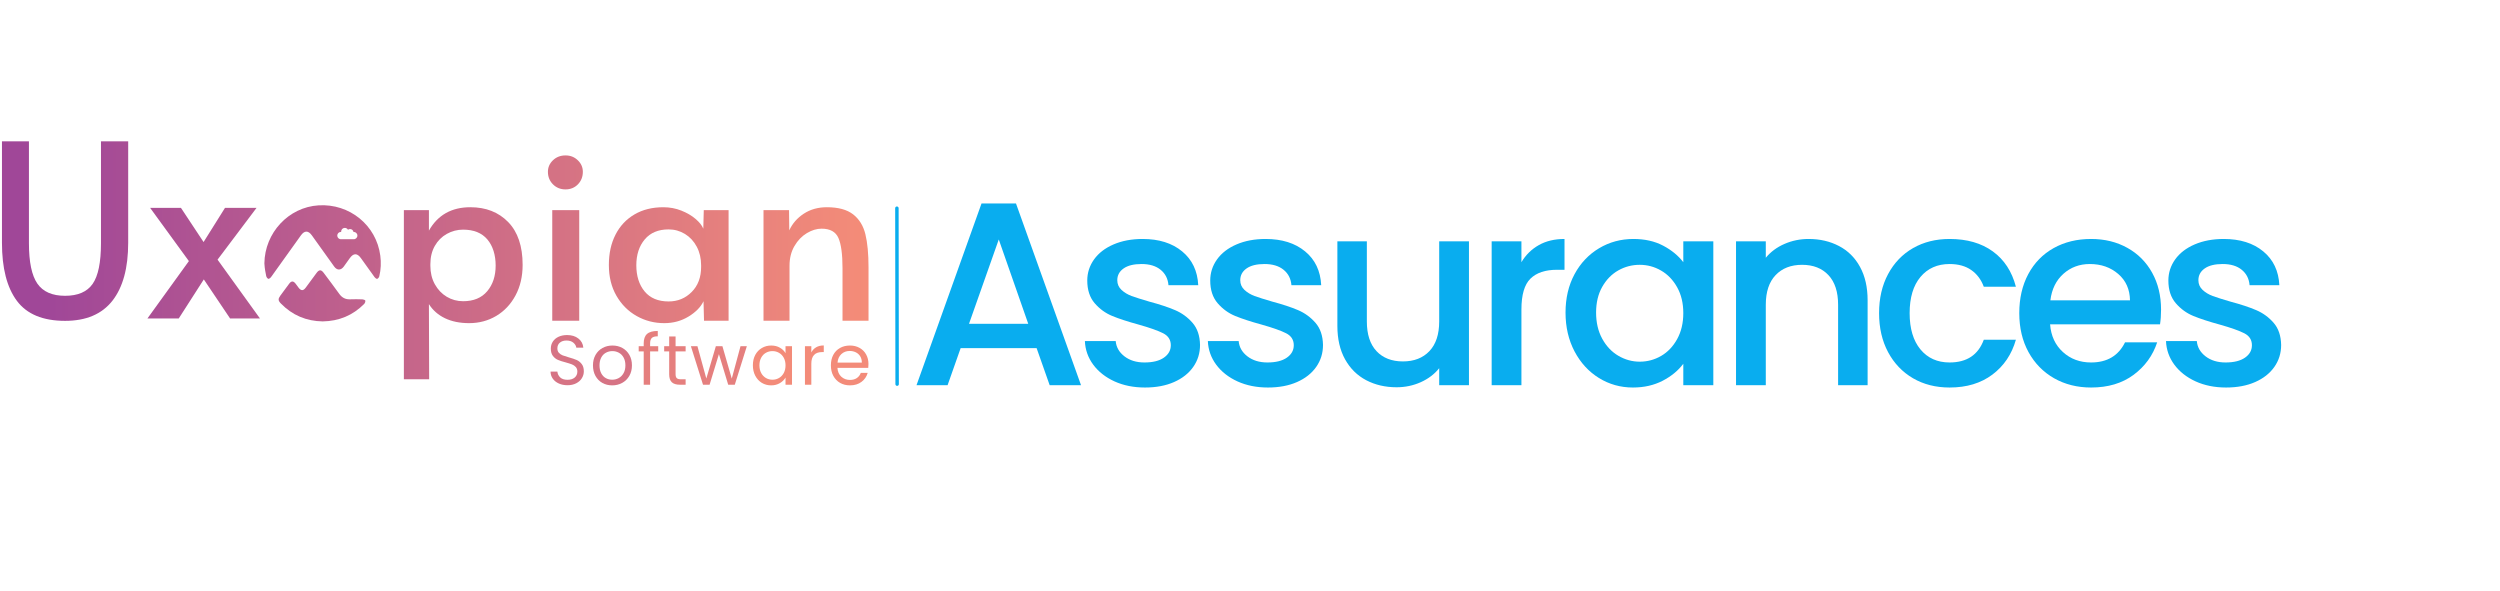 <svg xmlns="http://www.w3.org/2000/svg" xmlns:xlink="http://www.w3.org/1999/xlink" width="1447" zoomAndPan="magnify" viewBox="0 0 1085.25 256.5" height="342" preserveAspectRatio="xMidYMid meet" version="1.0"><defs><g/><clipPath id="2c59d3a0ce"><path d="M 331 89 L 377.199 89 L 377.199 140 L 331 140 Z M 331 89 " clip-rule="nonzero"/></clipPath><clipPath id="5babaa8cce"><path d="M 331.434 91.215 L 342.52 91.215 L 342.625 100 C 343.949 97.074 346.039 94.668 348.898 92.781 C 351.754 90.902 355.102 89.957 358.938 89.957 C 363.883 89.957 367.684 90.988 370.332 93.047 C 372.984 95.102 374.758 97.98 375.668 101.676 C 376.57 105.375 377.027 110.188 377.027 116.109 L 377.027 139.227 L 365.734 139.227 L 365.734 116.426 C 365.734 110.355 365.141 105.98 363.957 103.297 C 362.77 100.609 360.328 99.266 356.637 99.266 C 354.547 99.266 352.418 99.914 350.258 101.203 C 348.098 102.496 346.301 104.355 344.875 106.801 C 343.445 109.242 342.73 112.102 342.73 115.379 L 342.73 139.227 L 331.438 139.227 L 331.438 91.215 Z M 331.434 91.215 " clip-rule="nonzero"/></clipPath><linearGradient x1="1258.9" gradientTransform="matrix(0.263, 0, 0, -0.263, 0.852, 142.903)" y1="107.76" x2="1432.52" gradientUnits="userSpaceOnUse" y2="107.76" id="f7f61acfdf"><stop stop-opacity="1" stop-color="rgb(91.795%, 51.694%, 48.578%)" offset="0"/><stop stop-opacity="1" stop-color="rgb(91.928%, 51.802%, 48.528%)" offset="0.062"/><stop stop-opacity="1" stop-color="rgb(92.194%, 52.02%, 48.427%)" offset="0.125"/><stop stop-opacity="1" stop-color="rgb(92.461%, 52.238%, 48.326%)" offset="0.188"/><stop stop-opacity="1" stop-color="rgb(92.726%, 52.457%, 48.225%)" offset="0.25"/><stop stop-opacity="1" stop-color="rgb(92.992%, 52.675%, 48.125%)" offset="0.312"/><stop stop-opacity="1" stop-color="rgb(93.257%, 52.895%, 48.024%)" offset="0.375"/><stop stop-opacity="1" stop-color="rgb(93.524%, 53.113%, 47.923%)" offset="0.438"/><stop stop-opacity="1" stop-color="rgb(93.79%, 53.331%, 47.823%)" offset="0.5"/><stop stop-opacity="1" stop-color="rgb(94.055%, 53.549%, 47.722%)" offset="0.562"/><stop stop-opacity="1" stop-color="rgb(94.322%, 53.767%, 47.621%)" offset="0.625"/><stop stop-opacity="1" stop-color="rgb(94.588%, 53.986%, 47.52%)" offset="0.688"/><stop stop-opacity="1" stop-color="rgb(94.853%, 54.204%, 47.42%)" offset="0.75"/><stop stop-opacity="1" stop-color="rgb(95.119%, 54.422%, 47.319%)" offset="0.812"/><stop stop-opacity="1" stop-color="rgb(95.386%, 54.64%, 47.218%)" offset="0.875"/><stop stop-opacity="1" stop-color="rgb(95.609%, 54.825%, 47.133%)" offset="1"/></linearGradient><clipPath id="bd877b3198"><path d="M 264 89 L 317 89 L 317 141 L 264 141 Z M 264 89 " clip-rule="nonzero"/></clipPath><clipPath id="a136c2e851"><path d="M 276.383 137.188 C 272.723 135.137 269.797 132.203 267.602 128.406 C 265.406 124.605 264.309 120.16 264.309 115.066 C 264.309 109.977 265.262 105.652 267.184 101.887 C 269.102 98.121 271.836 95.191 275.391 93.102 C 278.949 91.008 283.129 89.961 287.941 89.961 C 290.727 89.961 293.344 90.449 295.785 91.426 C 298.223 92.402 300.281 93.605 301.953 95.035 C 303.625 96.465 304.738 97.875 305.301 99.27 L 305.508 91.215 L 316.277 91.215 L 316.277 139.23 L 305.613 139.23 L 305.402 130.758 C 304.215 133.266 302.055 135.484 298.918 137.402 C 295.781 139.32 292.262 140.277 288.355 140.277 C 284.031 140.277 280.043 139.25 276.383 137.191 Z M 300.277 126.73 C 302.996 123.977 304.355 120.367 304.355 115.902 L 304.355 115.172 C 304.355 112.172 303.73 109.488 302.473 107.113 C 301.219 104.742 299.508 102.895 297.352 101.57 C 295.188 100.246 292.816 99.582 290.238 99.582 C 285.777 99.582 282.328 101.027 279.887 103.922 C 277.449 106.816 276.227 110.566 276.227 115.168 C 276.227 119.77 277.43 123.625 279.836 126.516 C 282.242 129.41 285.707 130.859 290.238 130.859 C 294.211 130.859 297.559 129.48 300.277 126.727 Z M 300.277 126.73 " clip-rule="nonzero"/></clipPath><linearGradient x1="1003.27" gradientTransform="matrix(0.263, 0, 0, -0.263, 0.852, 142.903)" y1="105.77" x2="1201.18" gradientUnits="userSpaceOnUse" y2="105.77" id="781558aacc"><stop stop-opacity="1" stop-color="rgb(85.53%, 46.548%, 50.951%)" offset="0"/><stop stop-opacity="1" stop-color="rgb(85.681%, 46.672%, 50.893%)" offset="0.062"/><stop stop-opacity="1" stop-color="rgb(85.985%, 46.921%, 50.778%)" offset="0.125"/><stop stop-opacity="1" stop-color="rgb(86.288%, 47.171%, 50.664%)" offset="0.188"/><stop stop-opacity="1" stop-color="rgb(86.591%, 47.42%, 50.548%)" offset="0.25"/><stop stop-opacity="1" stop-color="rgb(86.894%, 47.668%, 50.433%)" offset="0.312"/><stop stop-opacity="1" stop-color="rgb(87.198%, 47.917%, 50.319%)" offset="0.375"/><stop stop-opacity="1" stop-color="rgb(87.5%, 48.166%, 50.204%)" offset="0.438"/><stop stop-opacity="1" stop-color="rgb(87.804%, 48.415%, 50.089%)" offset="0.5"/><stop stop-opacity="1" stop-color="rgb(88.107%, 48.663%, 49.974%)" offset="0.562"/><stop stop-opacity="1" stop-color="rgb(88.409%, 48.914%, 49.86%)" offset="0.625"/><stop stop-opacity="1" stop-color="rgb(88.713%, 49.162%, 49.745%)" offset="0.688"/><stop stop-opacity="1" stop-color="rgb(89.017%, 49.411%, 49.629%)" offset="0.75"/><stop stop-opacity="1" stop-color="rgb(89.319%, 49.66%, 49.515%)" offset="0.812"/><stop stop-opacity="1" stop-color="rgb(89.622%, 49.908%, 49.4%)" offset="0.875"/><stop stop-opacity="1" stop-color="rgb(89.926%, 50.157%, 49.286%)" offset="0.938"/><stop stop-opacity="1" stop-color="rgb(90.228%, 50.406%, 49.17%)" offset="1"/></linearGradient><clipPath id="d1e45fd5f2"><path d="M 237 67 L 254 67 L 254 140 L 237 140 Z M 237 67 " clip-rule="nonzero"/></clipPath><clipPath id="1d155a13ac"><path d="M 240.047 80.023 C 238.582 78.559 237.852 76.746 237.852 74.582 C 237.852 72.633 238.582 70.957 240.047 69.562 C 241.512 68.168 243.324 67.469 245.484 67.469 C 247.645 67.469 249.355 68.168 250.816 69.562 C 252.281 70.957 253.012 72.633 253.012 74.582 C 253.012 76.746 252.297 78.559 250.871 80.023 C 249.441 81.488 247.645 82.219 245.484 82.219 C 243.324 82.219 241.512 81.488 240.047 80.023 Z M 239.734 91.215 L 251.445 91.215 L 251.445 139.23 L 239.734 139.23 Z M 239.734 91.215 " clip-rule="nonzero"/></clipPath><linearGradient x1="902.52" gradientTransform="matrix(0.263, 0, 0, -0.263, 0.852, 142.903)" y1="150.56" x2="960.26" gradientUnits="userSpaceOnUse" y2="150.56" id="37eada1aaf"><stop stop-opacity="1" stop-color="rgb(83.061%, 44.521%, 51.886%)" offset="0"/><stop stop-opacity="1" stop-color="rgb(83.238%, 44.666%, 51.819%)" offset="0.25"/><stop stop-opacity="1" stop-color="rgb(83.592%, 44.957%, 51.685%)" offset="0.5"/><stop stop-opacity="1" stop-color="rgb(83.946%, 45.247%, 51.55%)" offset="0.75"/><stop stop-opacity="1" stop-color="rgb(84.3%, 45.538%, 51.418%)" offset="1"/></linearGradient><clipPath id="e2e6b17a8a"><path d="M 175 89 L 227 89 L 227 164.648 L 175 164.648 Z M 175 89 " clip-rule="nonzero"/></clipPath><clipPath id="dc080946cf"><path d="M 175.32 91.215 L 186.195 91.215 L 186.195 100.105 C 190.027 93.344 196.023 89.957 204.18 89.957 C 210.941 89.957 216.414 92.102 220.598 96.391 C 224.781 100.684 226.871 106.871 226.871 114.961 C 226.871 119.98 225.844 124.41 223.785 128.246 C 221.73 132.082 218.938 135.047 215.418 137.141 C 211.898 139.23 207.977 140.277 203.656 140.277 C 199.613 140.277 196.109 139.562 193.145 138.137 C 190.18 136.707 187.867 134.668 186.191 132.016 L 186.297 164.652 L 175.32 164.652 Z M 211.5 126.418 C 213.941 123.52 215.164 119.809 215.164 115.273 C 215.164 110.742 213.961 106.75 211.555 103.926 C 209.148 101.102 205.645 99.688 201.047 99.688 C 198.535 99.688 196.184 100.297 193.988 101.516 C 191.793 102.738 190.047 104.484 188.758 106.746 C 187.465 109.016 186.824 111.648 186.824 114.648 L 186.824 115.379 C 186.824 118.379 187.465 121.047 188.758 123.383 C 190.047 125.719 191.773 127.531 193.934 128.824 C 196.094 130.113 198.465 130.758 201.047 130.758 C 205.574 130.758 209.059 129.312 211.5 126.418 Z M 211.5 126.418 " clip-rule="nonzero"/></clipPath><linearGradient x1="664.39" gradientTransform="matrix(0.263, 0, 0, -0.263, 0.852, 142.903)" y1="59.38" x2="860.71" gradientUnits="userSpaceOnUse" y2="59.38" id="7d47779538"><stop stop-opacity="1" stop-color="rgb(77.226%, 39.729%, 54.097%)" offset="0"/><stop stop-opacity="1" stop-color="rgb(77.376%, 39.851%, 54.039%)" offset="0.062"/><stop stop-opacity="1" stop-color="rgb(77.676%, 40.099%, 53.926%)" offset="0.125"/><stop stop-opacity="1" stop-color="rgb(77.977%, 40.346%, 53.812%)" offset="0.188"/><stop stop-opacity="1" stop-color="rgb(78.278%, 40.593%, 53.697%)" offset="0.25"/><stop stop-opacity="1" stop-color="rgb(78.578%, 40.84%, 53.584%)" offset="0.312"/><stop stop-opacity="1" stop-color="rgb(78.879%, 41.087%, 53.47%)" offset="0.375"/><stop stop-opacity="1" stop-color="rgb(79.179%, 41.333%, 53.355%)" offset="0.438"/><stop stop-opacity="1" stop-color="rgb(79.48%, 41.58%, 53.242%)" offset="0.5"/><stop stop-opacity="1" stop-color="rgb(79.781%, 41.827%, 53.128%)" offset="0.562"/><stop stop-opacity="1" stop-color="rgb(80.081%, 42.075%, 53.014%)" offset="0.625"/><stop stop-opacity="1" stop-color="rgb(80.383%, 42.322%, 52.901%)" offset="0.688"/><stop stop-opacity="1" stop-color="rgb(80.684%, 42.569%, 52.786%)" offset="0.75"/><stop stop-opacity="1" stop-color="rgb(80.984%, 42.815%, 52.672%)" offset="0.812"/><stop stop-opacity="1" stop-color="rgb(81.285%, 43.062%, 52.559%)" offset="0.875"/><stop stop-opacity="1" stop-color="rgb(81.586%, 43.309%, 52.444%)" offset="0.938"/><stop stop-opacity="1" stop-color="rgb(81.886%, 43.556%, 52.33%)" offset="1"/></linearGradient><clipPath id="b243f9a804"><path d="M 64 90 L 113 90 L 113 139 L 64 139 Z M 64 90 " clip-rule="nonzero"/></clipPath><clipPath id="ca7423dbe9"><path d="M 81.992 113.34 L 65.16 90.223 L 78.543 90.223 L 88.371 105.074 L 97.68 90.223 L 111.375 90.223 L 94.438 112.711 L 112.84 138.234 L 99.871 138.234 L 88.477 121.289 L 77.602 138.234 L 64.008 138.234 Z M 81.992 113.34 " clip-rule="nonzero"/></clipPath><linearGradient x1="240.5" gradientTransform="matrix(0.263, 0, 0, -0.263, 0.852, 142.903)" y1="109.15" x2="426.46" gradientUnits="userSpaceOnUse" y2="109.15" id="d0a778aebf"><stop stop-opacity="1" stop-color="rgb(66.838%, 31.198%, 58.032%)" offset="0"/><stop stop-opacity="1" stop-color="rgb(66.98%, 31.314%, 57.977%)" offset="0.062"/><stop stop-opacity="1" stop-color="rgb(67.264%, 31.548%, 57.869%)" offset="0.125"/><stop stop-opacity="1" stop-color="rgb(67.549%, 31.783%, 57.761%)" offset="0.188"/><stop stop-opacity="1" stop-color="rgb(67.834%, 32.016%, 57.654%)" offset="0.25"/><stop stop-opacity="1" stop-color="rgb(68.118%, 32.249%, 57.545%)" offset="0.312"/><stop stop-opacity="1" stop-color="rgb(68.404%, 32.484%, 57.437%)" offset="0.375"/><stop stop-opacity="1" stop-color="rgb(68.689%, 32.718%, 57.33%)" offset="0.438"/><stop stop-opacity="1" stop-color="rgb(68.973%, 32.951%, 57.222%)" offset="0.5"/><stop stop-opacity="1" stop-color="rgb(69.258%, 33.185%, 57.114%)" offset="0.562"/><stop stop-opacity="1" stop-color="rgb(69.543%, 33.42%, 57.007%)" offset="0.625"/><stop stop-opacity="1" stop-color="rgb(69.827%, 33.653%, 56.898%)" offset="0.688"/><stop stop-opacity="1" stop-color="rgb(70.113%, 33.887%, 56.79%)" offset="0.75"/><stop stop-opacity="1" stop-color="rgb(70.398%, 34.122%, 56.682%)" offset="0.812"/><stop stop-opacity="1" stop-color="rgb(70.682%, 34.355%, 56.575%)" offset="0.875"/><stop stop-opacity="1" stop-color="rgb(70.967%, 34.589%, 56.467%)" offset="0.938"/><stop stop-opacity="1" stop-color="rgb(71.252%, 34.824%, 56.358%)" offset="1"/></linearGradient><clipPath id="e2ea72d6fd"><path d="M 0.68 61.352 L 56 61.352 L 56 140 L 0.68 140 Z M 0.68 61.352 " clip-rule="nonzero"/></clipPath><clipPath id="f6bf4b23a8"><path d="M 7.336 130.602 C 3.012 124.812 0.852 116.41 0.852 105.391 L 0.852 61.352 L 12.562 61.352 L 12.562 105.602 C 12.562 113.758 13.781 119.598 16.223 123.121 C 18.664 126.645 22.672 128.406 28.25 128.406 C 33.824 128.406 37.816 126.68 40.223 123.227 C 42.629 119.773 43.832 113.902 43.832 105.602 L 43.832 61.352 L 55.648 61.352 L 55.648 105.391 C 55.648 116.34 53.363 124.727 48.801 130.547 C 44.234 136.371 37.383 139.281 28.25 139.281 C 18.633 139.281 11.66 136.391 7.336 130.602 Z M 7.336 130.602 " clip-rule="nonzero"/></clipPath><linearGradient x1="-0" gradientTransform="matrix(0.263, 0, 0, -0.263, 0.852, 142.903)" y1="162.11" x2="208.67" gradientUnits="userSpaceOnUse" y2="162.11" id="7ae1de43f5"><stop stop-opacity="1" stop-color="rgb(62.7%, 27.8%, 59.599%)" offset="0"/><stop stop-opacity="1" stop-color="rgb(62.7%, 27.8%, 59.599%)" offset="0.25"/><stop stop-opacity="1" stop-color="rgb(62.781%, 27.866%, 59.569%)" offset="0.375"/><stop stop-opacity="1" stop-color="rgb(63.02%, 28.064%, 59.477%)" offset="0.438"/><stop stop-opacity="1" stop-color="rgb(63.341%, 28.326%, 59.355%)" offset="0.5"/><stop stop-opacity="1" stop-color="rgb(63.66%, 28.589%, 59.235%)" offset="0.562"/><stop stop-opacity="1" stop-color="rgb(63.98%, 28.851%, 59.114%)" offset="0.625"/><stop stop-opacity="1" stop-color="rgb(64.299%, 29.114%, 58.992%)" offset="0.688"/><stop stop-opacity="1" stop-color="rgb(64.619%, 29.376%, 58.871%)" offset="0.75"/><stop stop-opacity="1" stop-color="rgb(64.938%, 29.639%, 58.751%)" offset="0.812"/><stop stop-opacity="1" stop-color="rgb(65.259%, 29.901%, 58.629%)" offset="0.875"/><stop stop-opacity="1" stop-color="rgb(65.578%, 30.164%, 58.508%)" offset="0.938"/><stop stop-opacity="1" stop-color="rgb(65.898%, 30.426%, 58.388%)" offset="1"/></linearGradient><clipPath id="0530b09baf"><path d="M 120 117 L 159 117 L 159 140 L 120 140 Z M 120 117 " clip-rule="nonzero"/></clipPath><clipPath id="c7f0801361"><path d="M 157.281 129.945 C 155.512 129.883 153.742 129.859 151.977 129.934 C 149.934 130.02 148.449 129.207 147.266 127.559 C 145.059 124.484 142.773 121.469 140.508 118.438 C 139.418 116.977 138.52 116.988 137.43 118.465 C 135.867 120.582 134.312 122.707 132.75 124.824 C 131.641 126.328 130.688 126.32 129.555 124.805 C 129.137 124.246 128.738 123.668 128.305 123.121 C 127.336 121.891 126.484 121.891 125.535 123.145 C 124.246 124.852 122.984 126.578 121.719 128.305 C 120.66 129.75 120.691 130.488 121.934 131.758 C 126.926 136.867 133.016 139.41 140.082 139.523 C 147.141 139.406 153.133 136.918 158.07 131.957 C 158.414 131.609 158.668 130.941 158.586 130.492 C 158.535 130.227 157.742 129.961 157.273 129.941 Z M 157.281 129.945 " clip-rule="nonzero"/></clipPath><linearGradient x1="456.24" gradientTransform="matrix(0.263, 0, 0, -0.263, 0.852, 142.903)" y1="55.06" x2="600.99" gradientUnits="userSpaceOnUse" y2="55.06" id="77c6aab82d"><stop stop-opacity="1" stop-color="rgb(72.125%, 35.539%, 56.029%)" offset="0"/><stop stop-opacity="1" stop-color="rgb(72.235%, 35.631%, 55.986%)" offset="0.062"/><stop stop-opacity="1" stop-color="rgb(72.456%, 35.812%, 55.902%)" offset="0.125"/><stop stop-opacity="1" stop-color="rgb(72.679%, 35.994%, 55.818%)" offset="0.188"/><stop stop-opacity="1" stop-color="rgb(72.9%, 36.177%, 55.734%)" offset="0.25"/><stop stop-opacity="1" stop-color="rgb(73.122%, 36.359%, 55.65%)" offset="0.312"/><stop stop-opacity="1" stop-color="rgb(73.344%, 36.54%, 55.566%)" offset="0.375"/><stop stop-opacity="1" stop-color="rgb(73.566%, 36.723%, 55.482%)" offset="0.438"/><stop stop-opacity="1" stop-color="rgb(73.787%, 36.905%, 55.399%)" offset="0.5"/><stop stop-opacity="1" stop-color="rgb(74.008%, 37.086%, 55.315%)" offset="0.562"/><stop stop-opacity="1" stop-color="rgb(74.231%, 37.27%, 55.231%)" offset="0.625"/><stop stop-opacity="1" stop-color="rgb(74.452%, 37.451%, 55.147%)" offset="0.688"/><stop stop-opacity="1" stop-color="rgb(74.673%, 37.633%, 55.063%)" offset="0.75"/><stop stop-opacity="1" stop-color="rgb(74.896%, 37.814%, 54.979%)" offset="0.812"/><stop stop-opacity="1" stop-color="rgb(75.117%, 37.997%, 54.895%)" offset="0.875"/><stop stop-opacity="1" stop-color="rgb(75.339%, 38.179%, 54.811%)" offset="0.938"/><stop stop-opacity="1" stop-color="rgb(75.562%, 38.361%, 54.727%)" offset="1"/></linearGradient><clipPath id="434bad1da0"><path d="M 114 89 L 166 89 L 166 122 L 114 122 Z M 114 89 " clip-rule="nonzero"/></clipPath><clipPath id="31c1df0fe9"><path d="M 165.09 110.992 C 163.375 97.781 151.754 88.305 138.27 89.141 C 125.254 89.941 114.93 101.078 114.77 114.324 C 114.922 116.91 115.219 117.992 115.555 119.805 C 115.641 120.281 116.059 120.875 116.473 121.043 C 116.734 121.145 117.398 120.645 117.672 120.266 C 122 114.262 126.305 108.238 130.602 102.207 C 132.164 100.008 133.824 99.992 135.387 102.184 C 138.617 106.699 141.832 111.227 145.082 115.727 C 146.312 117.43 147.984 117.406 149.227 115.727 C 150.105 114.535 150.953 113.32 151.812 112.113 C 153.43 109.828 155.047 109.797 156.656 112.035 C 158.645 114.809 160.609 117.602 162.629 120.355 C 162.883 120.703 163.477 121.141 163.754 121.047 C 164.141 120.914 164.547 120.371 164.652 119.934 C 165.367 116.988 165.48 114.004 165.09 110.992 Z M 153.559 103.848 L 147.988 103.848 C 147.113 103.848 146.402 103.137 146.402 102.262 C 146.402 101.387 147.117 100.676 147.988 100.676 C 148.027 100.676 148.062 100.676 148.098 100.676 C 148.094 100.621 148.09 100.57 148.09 100.512 C 148.09 99.633 148.801 98.926 149.676 98.926 C 150.27 98.926 150.785 99.25 151.059 99.73 C 151.309 99.543 151.625 99.43 151.965 99.43 C 152.707 99.43 153.324 99.969 153.445 100.68 C 153.484 100.68 153.52 100.676 153.559 100.676 C 154.434 100.676 155.145 101.391 155.145 102.262 C 155.145 103.137 154.43 103.852 153.559 103.852 Z M 153.559 103.848 " clip-rule="nonzero"/></clipPath><linearGradient x1="433.81" gradientTransform="matrix(0.263, 0, 0, -0.263, 0.852, 142.903)" y1="144" x2="626.93" gradientUnits="userSpaceOnUse" y2="144" id="ea668bdbdd"><stop stop-opacity="1" stop-color="rgb(71.576%, 35.088%, 56.238%)" offset="0"/><stop stop-opacity="1" stop-color="rgb(71.722%, 35.21%, 56.181%)" offset="0.062"/><stop stop-opacity="1" stop-color="rgb(72.018%, 35.452%, 56.068%)" offset="0.125"/><stop stop-opacity="1" stop-color="rgb(72.314%, 35.695%, 55.957%)" offset="0.188"/><stop stop-opacity="1" stop-color="rgb(72.61%, 35.938%, 55.844%)" offset="0.25"/><stop stop-opacity="1" stop-color="rgb(72.906%, 36.18%, 55.733%)" offset="0.312"/><stop stop-opacity="1" stop-color="rgb(73.203%, 36.424%, 55.62%)" offset="0.375"/><stop stop-opacity="1" stop-color="rgb(73.497%, 36.667%, 55.508%)" offset="0.438"/><stop stop-opacity="1" stop-color="rgb(73.793%, 36.909%, 55.397%)" offset="0.5"/><stop stop-opacity="1" stop-color="rgb(74.089%, 37.152%, 55.284%)" offset="0.562"/><stop stop-opacity="1" stop-color="rgb(74.385%, 37.395%, 55.173%)" offset="0.625"/><stop stop-opacity="1" stop-color="rgb(74.681%, 37.639%, 55.06%)" offset="0.688"/><stop stop-opacity="1" stop-color="rgb(74.977%, 37.881%, 54.948%)" offset="0.75"/><stop stop-opacity="1" stop-color="rgb(75.273%, 38.124%, 54.836%)" offset="0.812"/><stop stop-opacity="1" stop-color="rgb(75.568%, 38.367%, 54.724%)" offset="0.875"/><stop stop-opacity="1" stop-color="rgb(75.864%, 38.609%, 54.613%)" offset="0.938"/><stop stop-opacity="1" stop-color="rgb(76.16%, 38.853%, 54.5%)" offset="1"/></linearGradient></defs><g fill="#d67384" fill-opacity="1"><g transform="translate(237.254, 167.007)"><g><path d="M 9.109 0.219 C 7.703 0.219 6.441 -0.031 5.328 -0.531 C 4.223 -1.031 3.352 -1.723 2.719 -2.609 C 2.082 -3.492 1.754 -4.52 1.734 -5.688 L 4.703 -5.688 C 4.805 -4.688 5.219 -3.844 5.938 -3.156 C 6.664 -2.477 7.723 -2.141 9.109 -2.141 C 10.43 -2.141 11.473 -2.469 12.234 -3.125 C 12.992 -3.789 13.375 -4.645 13.375 -5.688 C 13.375 -6.5 13.148 -7.16 12.703 -7.672 C 12.254 -8.18 11.691 -8.566 11.016 -8.828 C 10.348 -9.086 9.445 -9.375 8.312 -9.688 C 6.906 -10.051 5.781 -10.414 4.938 -10.781 C 4.094 -11.145 3.367 -11.719 2.766 -12.5 C 2.16 -13.289 1.859 -14.348 1.859 -15.672 C 1.859 -16.828 2.156 -17.852 2.75 -18.75 C 3.344 -19.645 4.172 -20.336 5.234 -20.828 C 6.305 -21.316 7.535 -21.562 8.922 -21.562 C 10.91 -21.562 12.539 -21.062 13.812 -20.062 C 15.094 -19.07 15.812 -17.75 15.969 -16.094 L 12.922 -16.094 C 12.816 -16.906 12.391 -17.625 11.641 -18.25 C 10.891 -18.875 9.891 -19.188 8.641 -19.188 C 7.484 -19.188 6.535 -18.883 5.797 -18.281 C 5.066 -17.676 4.703 -16.836 4.703 -15.766 C 4.703 -14.984 4.922 -14.348 5.359 -13.859 C 5.797 -13.379 6.332 -13.008 6.969 -12.75 C 7.613 -12.5 8.52 -12.207 9.688 -11.875 C 11.094 -11.488 12.223 -11.109 13.078 -10.734 C 13.93 -10.359 14.66 -9.773 15.266 -8.984 C 15.879 -8.203 16.188 -7.141 16.188 -5.797 C 16.188 -4.766 15.91 -3.789 15.359 -2.875 C 14.816 -1.957 14.004 -1.211 12.922 -0.641 C 11.836 -0.066 10.566 0.219 9.109 0.219 Z M 9.109 0.219 "/></g></g></g><g fill="#d67384" fill-opacity="1"><g transform="translate(256.094, 167.007)"><g><path d="M 9.656 0.281 C 8.082 0.281 6.66 -0.07 5.391 -0.781 C 4.117 -1.5 3.117 -2.516 2.391 -3.828 C 1.672 -5.141 1.312 -6.664 1.312 -8.406 C 1.312 -10.113 1.68 -11.625 2.422 -12.938 C 3.172 -14.25 4.188 -15.254 5.469 -15.953 C 6.75 -16.66 8.188 -17.016 9.781 -17.016 C 11.363 -17.016 12.797 -16.66 14.078 -15.953 C 15.359 -15.254 16.367 -14.254 17.109 -12.953 C 17.859 -11.648 18.234 -10.133 18.234 -8.406 C 18.234 -6.664 17.852 -5.141 17.094 -3.828 C 16.332 -2.516 15.297 -1.5 13.984 -0.781 C 12.68 -0.07 11.238 0.281 9.656 0.281 Z M 9.656 -2.172 C 10.656 -2.172 11.594 -2.406 12.469 -2.875 C 13.344 -3.344 14.047 -4.047 14.578 -4.984 C 15.117 -5.922 15.391 -7.062 15.391 -8.406 C 15.391 -9.75 15.125 -10.891 14.594 -11.828 C 14.07 -12.766 13.379 -13.457 12.516 -13.906 C 11.66 -14.363 10.738 -14.594 9.75 -14.594 C 8.727 -14.594 7.797 -14.363 6.953 -13.906 C 6.109 -13.457 5.43 -12.766 4.922 -11.828 C 4.41 -10.891 4.156 -9.75 4.156 -8.406 C 4.156 -7.039 4.406 -5.891 4.906 -4.953 C 5.406 -4.016 6.07 -3.316 6.906 -2.859 C 7.738 -2.398 8.656 -2.172 9.656 -2.172 Z M 9.656 -2.172 "/></g></g></g><g fill="#e57f7e" fill-opacity="1"><g transform="translate(276.557, 167.007)"><g><path d="M 9.172 -14.453 L 5.656 -14.453 L 5.656 0 L 2.875 0 L 2.875 -14.453 L 0.703 -14.453 L 0.703 -16.734 L 2.875 -16.734 L 2.875 -17.938 C 2.875 -19.801 3.352 -21.164 4.312 -22.031 C 5.281 -22.906 6.836 -23.344 8.984 -23.344 L 8.984 -21.016 C 7.754 -21.016 6.891 -20.773 6.391 -20.297 C 5.898 -19.816 5.656 -19.031 5.656 -17.938 L 5.656 -16.734 L 9.172 -16.734 Z M 9.172 -14.453 "/></g></g></g><g fill="#e57f7e" fill-opacity="1"><g transform="translate(287.52, 167.007)"><g><path d="M 5.75 -14.453 L 5.75 -4.578 C 5.75 -3.766 5.922 -3.191 6.266 -2.859 C 6.609 -2.523 7.207 -2.359 8.062 -2.359 L 10.109 -2.359 L 10.109 0 L 7.609 0 C 6.055 0 4.895 -0.352 4.125 -1.062 C 3.352 -1.781 2.969 -2.953 2.969 -4.578 L 2.969 -14.453 L 0.797 -14.453 L 0.797 -16.734 L 2.969 -16.734 L 2.969 -20.953 L 5.75 -20.953 L 5.75 -16.734 L 10.109 -16.734 L 10.109 -14.453 Z M 5.75 -14.453 "/></g></g></g><g fill="#e57f7e" fill-opacity="1"><g transform="translate(299.551, 167.007)"><g><path d="M 24.656 -16.734 L 19.422 0 L 16.562 0 L 12.531 -13.281 L 8.484 0 L 5.625 0 L 0.359 -16.734 L 3.203 -16.734 L 7.062 -2.688 L 11.203 -16.734 L 14.047 -16.734 L 18.109 -2.656 L 21.906 -16.734 Z M 24.656 -16.734 "/></g></g></g><g fill="#f38b79" fill-opacity="1"><g transform="translate(325.512, 167.007)"><g><path d="M 1.312 -8.438 C 1.312 -10.145 1.656 -11.645 2.344 -12.938 C 3.039 -14.227 3.992 -15.227 5.203 -15.938 C 6.422 -16.656 7.77 -17.016 9.25 -17.016 C 10.719 -17.016 11.988 -16.695 13.062 -16.062 C 14.145 -15.438 14.953 -14.645 15.484 -13.688 L 15.484 -16.734 L 18.297 -16.734 L 18.297 0 L 15.484 0 L 15.484 -3.109 C 14.93 -2.141 14.109 -1.332 13.016 -0.688 C 11.93 -0.039 10.664 0.281 9.219 0.281 C 7.738 0.281 6.395 -0.082 5.188 -0.812 C 3.988 -1.551 3.039 -2.582 2.344 -3.906 C 1.656 -5.227 1.312 -6.738 1.312 -8.438 Z M 15.484 -8.406 C 15.484 -9.664 15.227 -10.766 14.719 -11.703 C 14.207 -12.641 13.52 -13.352 12.656 -13.844 C 11.789 -14.344 10.844 -14.594 9.812 -14.594 C 8.77 -14.594 7.82 -14.348 6.969 -13.859 C 6.113 -13.379 5.43 -12.672 4.922 -11.734 C 4.41 -10.797 4.156 -9.695 4.156 -8.438 C 4.156 -7.145 4.41 -6.023 4.922 -5.078 C 5.43 -4.141 6.113 -3.422 6.969 -2.922 C 7.82 -2.422 8.77 -2.172 9.812 -2.172 C 10.844 -2.172 11.789 -2.422 12.656 -2.922 C 13.52 -3.422 14.207 -4.141 14.719 -5.078 C 15.227 -6.023 15.484 -7.133 15.484 -8.406 Z M 15.484 -8.406 "/></g></g></g><g fill="#f38b79" fill-opacity="1"><g transform="translate(347.07, 167.007)"><g><path d="M 5.125 -14.016 C 5.613 -14.973 6.312 -15.719 7.219 -16.25 C 8.125 -16.781 9.227 -17.047 10.531 -17.047 L 10.531 -14.172 L 9.812 -14.172 C 6.688 -14.172 5.125 -12.484 5.125 -9.109 L 5.125 0 L 2.359 0 L 2.359 -16.734 L 5.125 -16.734 Z M 5.125 -14.016 "/></g></g></g><g fill="#f38b79" fill-opacity="1"><g transform="translate(359.376, 167.007)"><g><path d="M 17.625 -9.016 C 17.625 -8.484 17.594 -7.922 17.531 -7.328 L 4.156 -7.328 C 4.258 -5.68 4.82 -4.395 5.844 -3.469 C 6.875 -2.539 8.125 -2.078 9.594 -2.078 C 10.789 -2.078 11.789 -2.352 12.594 -2.906 C 13.406 -3.469 13.973 -4.219 14.297 -5.156 L 17.297 -5.156 C 16.848 -3.551 15.945 -2.242 14.594 -1.234 C 13.25 -0.223 11.582 0.281 9.594 0.281 C 8 0.281 6.578 -0.07 5.328 -0.781 C 4.078 -1.5 3.094 -2.516 2.375 -3.828 C 1.664 -5.141 1.312 -6.664 1.312 -8.406 C 1.312 -10.133 1.656 -11.648 2.344 -12.953 C 3.039 -14.254 4.016 -15.254 5.266 -15.953 C 6.516 -16.66 7.957 -17.016 9.594 -17.016 C 11.176 -17.016 12.578 -16.664 13.797 -15.969 C 15.023 -15.281 15.969 -14.328 16.625 -13.109 C 17.289 -11.898 17.625 -10.535 17.625 -9.016 Z M 14.75 -9.594 C 14.75 -10.656 14.516 -11.566 14.047 -12.328 C 13.578 -13.086 12.941 -13.664 12.141 -14.062 C 11.336 -14.457 10.445 -14.656 9.469 -14.656 C 8.062 -14.656 6.863 -14.207 5.875 -13.312 C 4.895 -12.414 4.332 -11.176 4.188 -9.594 Z M 14.75 -9.594 "/></g></g></g><g clip-path="url(#2c59d3a0ce)"><g clip-path="url(#5babaa8cce)"><path fill="url(#f7f61acfdf)" d="M 331.434 139.227 L 331.434 89.957 L 377.027 89.957 L 377.027 139.227 Z M 331.434 139.227 " fill-rule="nonzero"/></g></g><g clip-path="url(#bd877b3198)"><g clip-path="url(#a136c2e851)"><path fill="url(#781558aacc)" d="M 264.309 140.277 L 264.309 89.961 L 316.277 89.961 L 316.277 140.277 Z M 264.309 140.277 " fill-rule="nonzero"/></g></g><g clip-path="url(#d1e45fd5f2)"><g clip-path="url(#1d155a13ac)"><path fill="url(#37eada1aaf)" d="M 237.852 139.23 L 237.852 67.469 L 253.012 67.469 L 253.012 139.23 Z M 237.852 139.23 " fill-rule="nonzero"/></g></g><g clip-path="url(#e2e6b17a8a)"><g clip-path="url(#dc080946cf)"><path fill="url(#7d47779538)" d="M 175.32 164.648 L 175.32 89.957 L 226.871 89.957 L 226.871 164.648 Z M 175.32 164.648 " fill-rule="nonzero"/></g></g><g clip-path="url(#b243f9a804)"><g clip-path="url(#ca7423dbe9)"><path fill="url(#d0a778aebf)" d="M 64.008 138.234 L 64.008 90.223 L 112.84 90.223 L 112.84 138.234 Z M 64.008 138.234 " fill-rule="nonzero"/></g></g><g clip-path="url(#e2ea72d6fd)"><g clip-path="url(#f6bf4b23a8)"><path fill="url(#7ae1de43f5)" d="M 0.852 139.281 L 0.852 61.352 L 55.648 61.352 L 55.648 139.281 Z M 0.852 139.281 " fill-rule="nonzero"/></g></g><g clip-path="url(#0530b09baf)"><g clip-path="url(#c7f0801361)"><path fill="url(#77c6aab82d)" d="M 120.66 139.523 L 120.66 116.977 L 158.668 116.977 L 158.668 139.523 Z M 120.66 139.523 " fill-rule="nonzero"/></g></g><g clip-path="url(#434bad1da0)"><g clip-path="url(#31c1df0fe9)"><path fill="url(#ea668bdbdd)" d="M 114.77 121.145 L 114.77 88.305 L 165.48 88.305 L 165.48 121.145 Z M 114.77 121.145 " fill-rule="nonzero"/></g></g><g fill="#09adef" fill-opacity="1"><g transform="translate(394.004, 167.206)"><g><path d="M 55.984 -16.094 L 23.016 -16.094 L 17.344 0 L 3.859 0 L 32.078 -78.891 L 47.031 -78.891 L 75.266 0 L 61.656 0 Z M 52.359 -26.641 L 39.562 -63.25 L 26.641 -26.641 Z M 52.359 -26.641 "/></g></g></g><g fill="#09adef" fill-opacity="1"><g transform="translate(465.857, 167.206)"><g><path d="M 31.172 1.016 C 26.254 1.016 21.848 0.129 17.953 -1.641 C 14.066 -3.422 10.988 -5.836 8.719 -8.891 C 6.457 -11.953 5.25 -15.375 5.094 -19.156 L 18.469 -19.156 C 18.695 -16.508 19.961 -14.297 22.266 -12.516 C 24.578 -10.742 27.469 -9.859 30.938 -9.859 C 34.57 -9.859 37.391 -10.555 39.391 -11.953 C 41.391 -13.348 42.391 -15.145 42.391 -17.344 C 42.391 -19.688 41.273 -21.422 39.047 -22.547 C 36.816 -23.68 33.285 -24.93 28.453 -26.297 C 23.766 -27.578 19.945 -28.82 17 -30.031 C 14.051 -31.238 11.5 -33.086 9.344 -35.578 C 7.195 -38.078 6.125 -41.367 6.125 -45.453 C 6.125 -48.773 7.102 -51.816 9.062 -54.578 C 11.031 -57.336 13.848 -59.508 17.516 -61.094 C 21.18 -62.676 25.395 -63.469 30.156 -63.469 C 37.25 -63.469 42.969 -61.672 47.312 -58.078 C 51.664 -54.492 53.992 -49.602 54.297 -43.406 L 41.375 -43.406 C 41.145 -46.207 40.008 -48.438 37.969 -50.094 C 35.926 -51.758 33.172 -52.594 29.703 -52.594 C 26.297 -52.594 23.688 -51.945 21.875 -50.656 C 20.062 -49.375 19.156 -47.676 19.156 -45.562 C 19.156 -43.906 19.758 -42.508 20.969 -41.375 C 22.176 -40.238 23.648 -39.348 25.391 -38.703 C 27.129 -38.066 29.695 -37.254 33.094 -36.266 C 37.625 -35.055 41.344 -33.828 44.25 -32.578 C 47.164 -31.336 49.68 -29.508 51.797 -27.094 C 53.91 -24.676 55.004 -21.461 55.078 -17.453 C 55.078 -13.898 54.094 -10.723 52.125 -7.922 C 50.164 -5.129 47.391 -2.941 43.797 -1.359 C 40.211 0.223 36.004 1.016 31.172 1.016 Z M 31.172 1.016 "/></g></g></g><g fill="#09adef" fill-opacity="1"><g transform="translate(519.236, 167.206)"><g><path d="M 31.172 1.016 C 26.254 1.016 21.848 0.129 17.953 -1.641 C 14.066 -3.422 10.988 -5.836 8.719 -8.891 C 6.457 -11.953 5.25 -15.375 5.094 -19.156 L 18.469 -19.156 C 18.695 -16.508 19.961 -14.297 22.266 -12.516 C 24.578 -10.742 27.469 -9.859 30.938 -9.859 C 34.57 -9.859 37.391 -10.555 39.391 -11.953 C 41.391 -13.348 42.391 -15.145 42.391 -17.344 C 42.391 -19.688 41.273 -21.422 39.047 -22.547 C 36.816 -23.68 33.285 -24.93 28.453 -26.297 C 23.766 -27.578 19.945 -28.82 17 -30.031 C 14.051 -31.238 11.5 -33.086 9.344 -35.578 C 7.195 -38.078 6.125 -41.367 6.125 -45.453 C 6.125 -48.773 7.102 -51.816 9.062 -54.578 C 11.031 -57.336 13.848 -59.508 17.516 -61.094 C 21.18 -62.676 25.395 -63.469 30.156 -63.469 C 37.25 -63.469 42.969 -61.672 47.312 -58.078 C 51.664 -54.492 53.992 -49.602 54.297 -43.406 L 41.375 -43.406 C 41.145 -46.207 40.008 -48.438 37.969 -50.094 C 35.926 -51.758 33.172 -52.594 29.703 -52.594 C 26.297 -52.594 23.688 -51.945 21.875 -50.656 C 20.062 -49.375 19.156 -47.676 19.156 -45.562 C 19.156 -43.906 19.758 -42.508 20.969 -41.375 C 22.176 -40.238 23.648 -39.348 25.391 -38.703 C 27.129 -38.066 29.695 -37.254 33.094 -36.266 C 37.625 -35.055 41.344 -33.828 44.25 -32.578 C 47.164 -31.336 49.68 -29.508 51.797 -27.094 C 53.91 -24.676 55.004 -21.461 55.078 -17.453 C 55.078 -13.898 54.094 -10.723 52.125 -7.922 C 50.164 -5.129 47.391 -2.941 43.797 -1.359 C 40.211 0.223 36.004 1.016 31.172 1.016 Z M 31.172 1.016 "/></g></g></g><g fill="#09adef" fill-opacity="1"><g transform="translate(572.616, 167.206)"><g><path d="M 65.062 -62.453 L 65.062 0 L 52.141 0 L 52.141 -7.375 C 50.098 -4.801 47.43 -2.773 44.141 -1.297 C 40.859 0.172 37.363 0.906 33.656 0.906 C 28.75 0.906 24.348 -0.113 20.453 -2.156 C 16.566 -4.195 13.508 -7.219 11.281 -11.219 C 9.051 -15.227 7.938 -20.066 7.938 -25.734 L 7.938 -62.453 L 20.734 -62.453 L 20.734 -27.656 C 20.734 -22.062 22.129 -17.77 24.922 -14.781 C 27.723 -11.801 31.547 -10.312 36.391 -10.312 C 41.223 -10.312 45.055 -11.801 47.891 -14.781 C 50.723 -17.77 52.141 -22.062 52.141 -27.656 L 52.141 -62.453 Z M 65.062 -62.453 "/></g></g></g><g fill="#09adef" fill-opacity="1"><g transform="translate(639.029, 167.206)"><g><path d="M 21.422 -53.391 C 23.305 -56.555 25.816 -59.023 28.953 -60.797 C 32.086 -62.578 35.812 -63.469 40.125 -63.469 L 40.125 -50.094 L 36.844 -50.094 C 31.781 -50.094 27.941 -48.805 25.328 -46.234 C 22.723 -43.672 21.422 -39.219 21.422 -32.875 L 21.422 0 L 8.5 0 L 8.5 -62.453 L 21.422 -62.453 Z M 21.422 -53.391 "/></g></g></g><g fill="#09adef" fill-opacity="1"><g transform="translate(675.409, 167.206)"><g><path d="M 4.188 -31.516 C 4.188 -37.785 5.488 -43.336 8.094 -48.172 C 10.707 -53.004 14.258 -56.758 18.75 -59.438 C 23.25 -62.125 28.219 -63.469 33.656 -63.469 C 38.57 -63.469 42.863 -62.504 46.531 -60.578 C 50.195 -58.648 53.125 -56.254 55.312 -53.391 L 55.312 -62.453 L 68.344 -62.453 L 68.344 0 L 55.312 0 L 55.312 -9.297 C 53.125 -6.348 50.141 -3.891 46.359 -1.922 C 42.578 0.035 38.27 1.016 33.438 1.016 C 28.07 1.016 23.16 -0.359 18.703 -3.109 C 14.242 -5.867 10.707 -9.723 8.094 -14.672 C 5.488 -19.629 4.188 -25.242 4.188 -31.516 Z M 55.312 -31.281 C 55.312 -35.594 54.422 -39.332 52.641 -42.5 C 50.867 -45.676 48.547 -48.094 45.672 -49.75 C 42.805 -51.414 39.711 -52.25 36.391 -52.25 C 33.055 -52.25 29.953 -51.438 27.078 -49.812 C 24.211 -48.188 21.891 -45.805 20.109 -42.672 C 18.336 -39.535 17.453 -35.816 17.453 -31.516 C 17.453 -27.203 18.336 -23.422 20.109 -20.172 C 21.891 -16.922 24.234 -14.445 27.141 -12.75 C 30.055 -11.051 33.141 -10.203 36.391 -10.203 C 39.711 -10.203 42.805 -11.031 45.672 -12.688 C 48.547 -14.352 50.867 -16.789 52.641 -20 C 54.422 -23.219 55.312 -26.977 55.312 -31.281 Z M 55.312 -31.281 "/></g></g></g><g fill="#09adef" fill-opacity="1"><g transform="translate(745.108, 167.206)"><g><path d="M 40.016 -63.469 C 44.922 -63.469 49.316 -62.445 53.203 -60.406 C 57.098 -58.375 60.141 -55.352 62.328 -51.344 C 64.523 -47.344 65.625 -42.508 65.625 -36.844 L 65.625 0 L 52.812 0 L 52.812 -34.906 C 52.812 -40.5 51.414 -44.785 48.625 -47.766 C 45.832 -50.754 42.016 -52.25 37.172 -52.25 C 32.336 -52.25 28.504 -50.754 25.672 -47.766 C 22.836 -44.785 21.422 -40.5 21.422 -34.906 L 21.422 0 L 8.5 0 L 8.5 -62.453 L 21.422 -62.453 L 21.422 -55.312 C 23.535 -57.883 26.234 -59.883 29.516 -61.312 C 32.805 -62.75 36.305 -63.469 40.016 -63.469 Z M 40.016 -63.469 "/></g></g></g><g fill="#09adef" fill-opacity="1"><g transform="translate(811.521, 167.206)"><g><path d="M 4.188 -31.281 C 4.188 -37.707 5.488 -43.352 8.094 -48.219 C 10.707 -53.094 14.316 -56.852 18.922 -59.5 C 23.535 -62.145 28.828 -63.469 34.797 -63.469 C 42.348 -63.469 48.598 -61.672 53.547 -58.078 C 58.504 -54.492 61.848 -49.379 63.578 -42.734 L 49.641 -42.734 C 48.504 -45.828 46.691 -48.242 44.203 -49.984 C 41.711 -51.723 38.578 -52.594 34.797 -52.594 C 29.504 -52.594 25.289 -50.723 22.156 -46.984 C 19.02 -43.242 17.453 -38.008 17.453 -31.281 C 17.453 -24.551 19.02 -19.297 22.156 -15.516 C 25.289 -11.742 29.504 -9.859 34.797 -9.859 C 42.273 -9.859 47.223 -13.145 49.641 -19.719 L 63.578 -19.719 C 61.766 -13.375 58.363 -8.332 53.375 -4.594 C 48.395 -0.852 42.203 1.016 34.797 1.016 C 28.828 1.016 23.535 -0.32 18.922 -3 C 14.316 -5.688 10.707 -9.469 8.094 -14.344 C 5.488 -19.219 4.188 -24.863 4.188 -31.281 Z M 4.188 -31.281 "/></g></g></g><g fill="#09adef" fill-opacity="1"><g transform="translate(872.381, 167.206)"><g><path d="M 65.734 -32.75 C 65.734 -30.414 65.582 -28.301 65.281 -26.406 L 17.562 -26.406 C 17.945 -21.414 19.801 -17.41 23.125 -14.391 C 26.445 -11.367 30.523 -9.859 35.359 -9.859 C 42.316 -9.859 47.227 -12.77 50.094 -18.594 L 64.047 -18.594 C 62.148 -12.844 58.727 -8.133 53.781 -4.469 C 48.832 -0.812 42.691 1.016 35.359 1.016 C 29.391 1.016 24.039 -0.32 19.312 -3 C 14.594 -5.688 10.891 -9.469 8.203 -14.344 C 5.523 -19.219 4.188 -24.863 4.188 -31.281 C 4.188 -37.707 5.488 -43.352 8.094 -48.219 C 10.707 -53.094 14.375 -56.852 19.094 -59.5 C 23.82 -62.145 29.242 -63.469 35.359 -63.469 C 41.254 -63.469 46.504 -62.18 51.109 -59.609 C 55.723 -57.047 59.312 -53.441 61.875 -48.797 C 64.445 -44.148 65.734 -38.801 65.734 -32.75 Z M 52.25 -36.844 C 52.176 -41.602 50.473 -45.414 47.141 -48.281 C 43.816 -51.156 39.703 -52.594 34.797 -52.594 C 30.336 -52.594 26.52 -51.176 23.344 -48.344 C 20.176 -45.508 18.289 -41.676 17.688 -36.844 Z M 52.25 -36.844 "/></g></g></g><g fill="#09adef" fill-opacity="1"><g transform="translate(935.167, 167.206)"><g><path d="M 31.172 1.016 C 26.254 1.016 21.848 0.129 17.953 -1.641 C 14.066 -3.422 10.988 -5.836 8.719 -8.891 C 6.457 -11.953 5.25 -15.375 5.094 -19.156 L 18.469 -19.156 C 18.695 -16.508 19.961 -14.297 22.266 -12.516 C 24.578 -10.742 27.469 -9.859 30.938 -9.859 C 34.57 -9.859 37.391 -10.555 39.391 -11.953 C 41.391 -13.348 42.391 -15.145 42.391 -17.344 C 42.391 -19.688 41.273 -21.422 39.047 -22.547 C 36.816 -23.68 33.285 -24.93 28.453 -26.297 C 23.766 -27.578 19.945 -28.82 17 -30.031 C 14.051 -31.238 11.5 -33.086 9.344 -35.578 C 7.195 -38.078 6.125 -41.367 6.125 -45.453 C 6.125 -48.773 7.102 -51.816 9.062 -54.578 C 11.031 -57.336 13.848 -59.508 17.516 -61.094 C 21.18 -62.676 25.395 -63.469 30.156 -63.469 C 37.25 -63.469 42.969 -61.672 47.312 -58.078 C 51.664 -54.492 53.992 -49.602 54.297 -43.406 L 41.375 -43.406 C 41.145 -46.207 40.008 -48.438 37.969 -50.094 C 35.926 -51.758 33.172 -52.594 29.703 -52.594 C 26.297 -52.594 23.688 -51.945 21.875 -50.656 C 20.062 -49.375 19.156 -47.676 19.156 -45.562 C 19.156 -43.906 19.758 -42.508 20.969 -41.375 C 22.176 -40.238 23.648 -39.348 25.391 -38.703 C 27.129 -38.066 29.695 -37.254 33.094 -36.266 C 37.625 -35.055 41.344 -33.828 44.25 -32.578 C 47.164 -31.336 49.68 -29.508 51.797 -27.094 C 53.91 -24.676 55.004 -21.461 55.078 -17.453 C 55.078 -13.898 54.094 -10.723 52.125 -7.922 C 50.164 -5.129 47.391 -2.941 43.797 -1.359 C 40.211 0.223 36.004 1.016 31.172 1.016 Z M 31.172 1.016 "/></g></g></g><path stroke-linecap="round" transform="matrix(-0.001, -0.746, 0.749, -0.001, 388.698, 167.504)" fill="none" stroke-linejoin="miter" d="M 0.999 1 L 103.383 1.002 " stroke="#09adef" stroke-width="2" stroke-opacity="1" stroke-miterlimit="4"/></svg>
